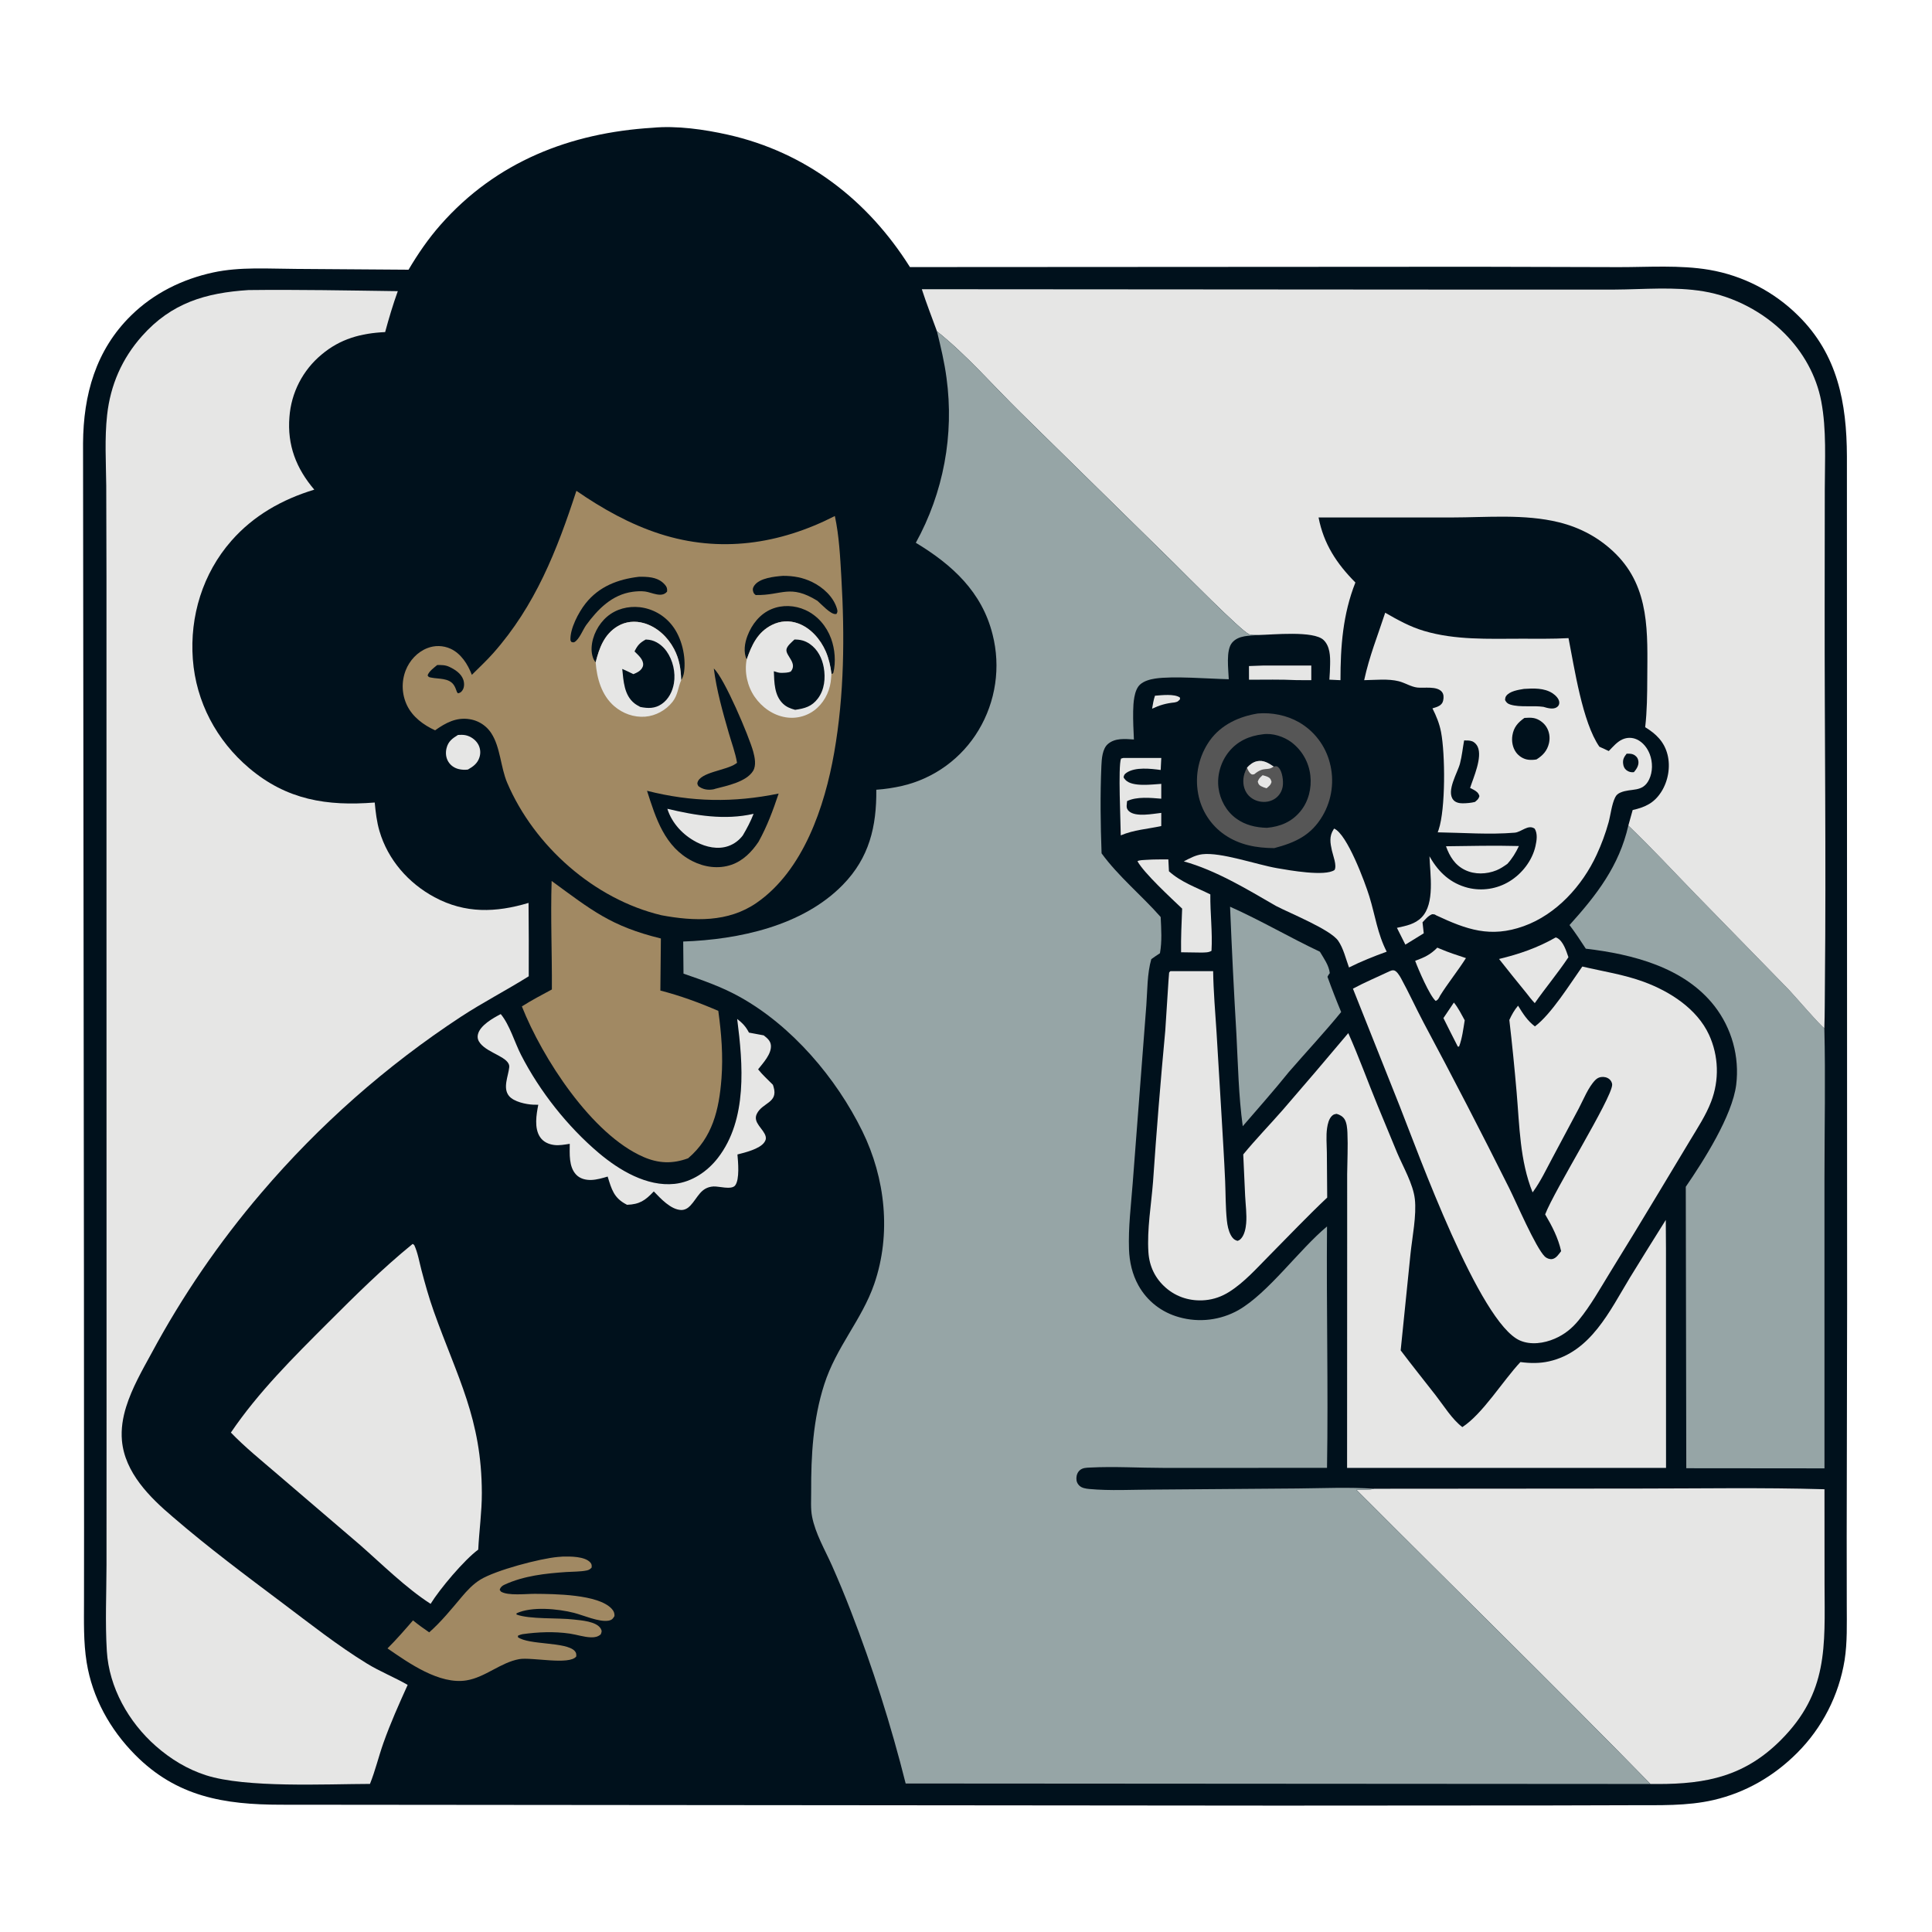 <?xml version="1.0" encoding="utf-8" ?>
<svg xmlns="http://www.w3.org/2000/svg" xmlns:xlink="http://www.w3.org/1999/xlink" width="1024" height="1024">
	<path fill="#00111C" d="M345.873 67.717C358.644 66.498 373.352 68.598 385.8 71.397C427.212 80.711 459.919 106.018 482.289 141.558L782.478 141.387L858.061 141.584C873.872 141.601 890.325 140.372 905.962 143.013Q907.619 143.297 909.265 143.644Q910.91 143.991 912.541 144.401Q914.172 144.81 915.785 145.282Q917.399 145.754 918.994 146.287Q920.589 146.82 922.162 147.414Q923.735 148.008 925.284 148.661Q926.834 149.315 928.357 150.027Q929.88 150.74 931.375 151.51Q932.87 152.28 934.334 153.106Q935.798 153.933 937.23 154.815Q938.661 155.697 940.058 156.633Q941.455 157.569 942.815 158.558Q944.175 159.547 945.496 160.587Q946.817 161.627 948.098 162.717Q949.378 163.807 950.616 164.945Q951.854 166.083 953.047 167.268C973.981 187.862 978.791 213.518 978.899 241.791L979.015 691.29L978.785 814.105L978.825 851.107C978.827 860.634 979.162 870.487 977.676 879.92Q977.394 881.653 977.045 883.374Q976.696 885.094 976.28 886.8Q975.864 888.506 975.382 890.194Q974.9 891.883 974.352 893.551Q973.805 895.219 973.192 896.865Q972.58 898.51 971.904 900.131Q971.228 901.751 970.49 903.344Q969.751 904.937 968.951 906.5Q968.151 908.062 967.29 909.593Q966.43 911.123 965.51 912.619Q964.59 914.115 963.613 915.573Q962.636 917.032 961.603 918.452Q960.57 919.871 959.482 921.249Q958.394 922.628 957.253 923.962Q956.112 925.297 954.92 926.586Q953.728 927.875 952.487 929.117C940.187 941.422 925.24 950.103 908.232 954.041C894.154 957.3 879.362 956.741 864.999 956.806L822.937 956.921L678.25 957.011L148.875 956.537C118.861 956.514 93.656 952.352 71.629 930.101C58.325 916.662 48.949 899.84 45.925 881.07C44.194 870.319 44.517 859.44 44.521 848.592L44.554 809.763L44.486 677.991L44.014 234.952C44.187 209.263 50.735 185.557 69.549 167.143C81.558 155.389 96.643 147.953 113.018 144.407C127.261 141.323 142.463 142.48 156.957 142.527L216.537 142.951C221.567 134.472 226.971 126.561 233.505 119.147C262.985 85.695 302.204 70.406 345.873 67.717Z"/>
	<path fill="#E6E6E5" d="M612.16 368.744C615.713 368.471 622.379 367.644 625.358 369.683L625.455 370.592C624.262 371.886 624.191 371.963 622.475 372.318C618.106 372.743 614.604 373.753 610.639 375.618C611.032 373.279 611.397 370.999 612.16 368.744Z"/>
	<path fill="#E6E6E5" d="M770.587 531.37C772.901 534.157 774.562 537.604 776.329 540.76C775.581 545.32 774.987 550.368 773.344 554.685L772.681 554.734C770.078 549.726 767.587 544.651 765.043 539.611L770.587 531.37Z"/>
	<path fill="#E6E6E5" d="M669.593 352.746L695.01 352.747L695.014 360.516L687.159 360.477C678.796 360.067 670.369 360.261 661.995 360.268L661.981 353.024L669.593 352.746Z"/>
	<path fill="#E6E6E5" d="M242.754 389.531C244.105 389.463 245.448 389.402 246.783 389.684C249.358 390.228 251.896 391.957 253.271 394.209Q253.512 394.603 253.709 395.021Q253.907 395.438 254.059 395.874Q254.211 396.31 254.315 396.76Q254.42 397.21 254.477 397.668Q254.533 398.126 254.541 398.588Q254.548 399.05 254.507 399.51Q254.465 399.97 254.375 400.422Q254.285 400.875 254.147 401.316C253.148 404.575 250.853 406.272 248.011 407.877C246.398 408.101 244.836 408.012 243.242 407.655C240.948 407.139 238.919 405.785 237.666 403.787C236.291 401.593 236.06 398.943 236.697 396.466C237.611 392.907 239.761 391.374 242.754 389.531Z"/>
	<path fill="#E6E6E5" d="M761.812 502.271L763.293 502.893C767.763 504.821 772.366 506.282 776.985 507.809C772.69 514.591 767.588 520.855 763.301 527.681C762.67 528.897 762.262 529.99 760.938 530.509C757.753 527.785 751.679 513.657 750.064 509.249C754.936 507.463 758.092 506.043 761.812 502.271Z"/>
	<path fill="#E6E6E5" d="M766.4 448.537C779.271 448.356 792.18 448.085 805.049 448.414C803.402 451.944 801.547 454.974 798.935 457.868C797.07 459.181 795.236 460.446 793.105 461.303C787.876 463.406 781.693 463.61 776.548 461.139C771.154 458.547 768.359 453.945 766.4 448.537Z"/>
	<path fill="#E6E6E5" d="M595.324 401.744L615.5 401.748L615.19 408.11C609.932 407.394 601.723 406.427 597.097 409.562C596.018 410.294 595.733 410.774 595.514 412.024C595.923 412.657 595.99 412.817 596.556 413.411C600.19 417.23 610.681 415.746 615.498 415.465L615.489 423.328C610.004 422.879 602.459 422.1 597.371 424.602C597.354 424.786 597.34 424.971 597.32 425.154C597.252 425.812 597.162 426.465 597.142 427.127C597.106 428.299 597.515 429.194 598.397 429.977C602.026 433.2 611.102 431.314 615.501 430.849L615.489 437.819C608.064 439.453 601.14 439.767 594.025 442.765C593.986 435.707 592.562 406.376 594.155 402.076L595.324 401.744Z"/>
	<path fill="#E6E6E5" d="M824.543 496.87C824.852 496.957 825.073 497.009 825.384 497.179C828.602 498.945 830.172 504.056 831.299 507.352C825.708 515.741 819.228 523.448 813.458 531.693C811.812 529.967 810.386 528.102 808.929 526.219Q801.643 517.318 794.525 508.281C805.308 505.668 814.881 502.379 824.543 496.87Z"/>
	<path fill="#E6E6E5" d="M607.67 455.729C611.512 455.459 615.394 455.525 619.246 455.495L619.567 461.796C625.938 467.548 633.928 470.301 641.501 474.042C641.397 483.973 642.701 494.058 642.121 503.943C640.591 504.928 638.676 504.803 636.908 504.884L626 504.727C625.871 497.013 626.26 489.296 626.562 481.589C620.656 475.954 606.407 462.853 602.884 456.479C603.69 455.798 606.513 455.837 607.67 455.729Z"/>
	<path fill="#E6E6E5" d="M707.12 439.165C713.996 442.065 723.455 467.591 725.781 475.127C728.893 485.21 730.062 494.833 734.98 504.415C728.31 506.803 721.326 509.61 714.993 512.778C713.318 508.206 712.048 502.622 709.259 498.616C705.095 492.636 683.901 484.143 676.275 480.158C661.1 471.393 644.39 461.225 627.436 456.553C630.511 454.93 633.691 453.204 637.192 452.772C647.056 451.556 666.054 458.273 676.84 460.142C683.496 461.295 702.289 464.66 707.329 461.116C708.686 458.801 706.517 453.41 705.952 450.862C705.048 446.786 704.423 443.253 706.84 439.577C706.932 439.439 707.027 439.303 707.12 439.165Z"/>
	<path fill="#E6E6E5" d="M265.405 537.484C270.176 543.224 272.748 552.472 276.204 559.198C286.117 578.498 300.853 597.155 317.423 611.145C328.177 620.225 342.866 629.04 357.542 627.482C366.74 626.505 374.976 620.891 380.535 613.68C396.263 593.278 393.801 564.023 390.72 540.056C393.515 542.244 395.332 544.109 396.959 547.302L404.788 548.764C406.558 550.176 408.369 551.585 408.59 554.024C409.005 558.614 404.445 563.424 401.814 566.774C404.118 569.676 407.049 572.303 409.652 574.954Q409.84 575.514 410.011 576.08C412.568 584.638 404.073 584.296 401.122 590.373C398.844 595.063 404.848 598.329 405.831 602.373C406.127 603.594 405.786 604.477 405.092 605.474C402.65 608.983 394.862 610.886 390.862 611.89C391.199 615.684 392.112 625.196 389.631 628.324C387.667 630.8 381.011 628.671 378.131 628.851C371.375 629.274 369.884 634.775 365.897 639.009C364.615 640.371 362.931 641.386 361.006 641.321C355.505 641.135 350.094 635.18 346.526 631.475C341.967 636.293 339.01 638.32 332.366 638.567L331.92 638.339C325.328 634.908 324.148 630.298 322.071 623.603C319.34 624.421 316.222 625.319 313.365 625.402C310.44 625.487 307.434 624.77 305.367 622.577C301.405 618.377 301.961 611.565 301.979 606.248C299.283 606.651 296.412 607.225 293.689 606.865C290.724 606.473 287.973 605.233 286.261 602.695C283.068 597.962 284.265 590.828 285.301 585.544Q283.943 585.555 282.587 585.501C278.803 585.336 272.373 583.977 269.825 580.923C266.304 576.703 269.434 570.368 269.902 565.671C270.434 560.339 258.784 558.402 254.516 552.962C253.405 551.545 252.911 550.145 253.3 548.33C254.334 543.503 261.396 539.569 265.405 537.484Z"/>
	<path fill="#A18963" d="M295.737 825.212Q296.958 825.064 298.188 825.028C302.273 824.92 309.945 824.879 312.865 828.123C313.652 828.997 313.707 829.802 313.558 830.889C312.796 831.688 312.121 832.142 311.018 832.371C307.639 833.073 303.618 832.971 300.148 833.205C289.084 833.95 277.656 835.189 267.425 839.902C266.084 840.519 265.308 841.213 264.831 842.595L265.472 843.547C269.147 845.929 279.025 844.724 283.516 844.763C293.759 844.854 317.124 844.938 324.22 852.694C325.298 853.872 325.772 854.925 325.689 856.553C324.795 858.031 324.253 858.698 322.419 858.995C317.423 859.804 309.033 856.061 304.18 854.83C295.837 852.714 281.83 851.306 273.777 855.087L273.746 855.725C280.77 858.349 295.739 857.395 304.01 858.37C308.035 858.845 316.197 859.32 318.457 863.285C319.167 864.53 318.858 865.062 318.397 866.262C316.792 867.58 315.294 867.862 313.251 867.814C309.536 867.728 305.698 866.385 302.004 865.846C293.783 864.646 285.093 864.988 276.884 866.155C276.035 866.318 275.337 866.589 274.545 866.932L274.502 867.731C280.277 871.965 300.047 870.105 304.597 875.039C305.503 876.021 305.458 876.707 305.441 877.926C301.929 882.745 281.698 878.186 275.151 879.382C265.277 881.185 257.269 888.985 247.281 890.633C232.897 893.006 216.566 881.398 205.384 873.683C210.14 868.96 214.522 863.901 218.908 858.838C221.685 861.11 224.526 863.172 227.498 865.179C233.944 859.451 239.136 853.032 244.669 846.455C247.563 843.014 250.745 839.597 254.609 837.229C262.77 832.228 286.234 826.03 295.737 825.212Z"/>
	<path fill="#96A5A6" d="M651.96 480.579C668.064 487.748 683.594 496.889 699.569 504.438C701.66 507.964 704.343 511.614 704.816 515.773C704.278 516.45 703.976 516.916 703.594 517.715Q706.99 527.144 710.847 536.394C701.997 547.233 692.284 557.614 683.1 568.207C675.252 577.99 666.854 587.402 658.68 596.917C656.477 580.688 656.176 564.417 655.324 548.088Q653.335 514.349 651.96 480.579Z"/>
	<path fill="#565656" d="M666.708 378.157C674.132 377.535 681.992 379.098 688.472 382.795Q689.221 383.226 689.948 383.694Q690.675 384.162 691.378 384.666Q692.081 385.169 692.758 385.707Q693.435 386.245 694.084 386.815Q694.734 387.386 695.354 387.988Q695.975 388.591 696.564 389.223Q697.154 389.855 697.711 390.516Q698.269 391.176 698.793 391.864Q699.317 392.552 699.807 393.265Q700.296 393.977 700.749 394.714Q701.203 395.45 701.619 396.207Q702.035 396.965 702.413 397.743Q702.791 398.52 703.13 399.316Q703.469 400.111 703.769 400.922Q704.068 401.733 704.326 402.558Q704.585 403.383 704.802 404.22Q705.037 405.098 705.229 405.987Q705.42 406.875 705.567 407.772Q705.715 408.669 705.818 409.572Q705.921 410.475 705.98 411.382Q706.038 412.29 706.052 413.198Q706.066 414.107 706.035 415.016Q706.004 415.924 705.928 416.83Q705.853 417.736 705.732 418.637Q705.612 419.538 705.448 420.432Q705.283 421.326 705.075 422.211Q704.867 423.096 704.616 423.969Q704.364 424.842 704.07 425.703Q703.776 426.563 703.439 427.407Q703.103 428.252 702.726 429.079Q702.348 429.906 701.931 430.713Q701.513 431.52 701.056 432.306C694.993 442.699 686.605 446.571 675.376 449.52C665.94 449.46 657.152 447.904 649.208 442.533Q648.515 442.059 647.847 441.552Q647.179 441.045 646.537 440.505Q645.895 439.965 645.28 439.394Q644.666 438.823 644.08 438.222Q643.495 437.621 642.94 436.992Q642.385 436.362 641.862 435.706Q641.339 435.05 640.849 434.369Q640.36 433.688 639.904 432.983Q639.449 432.278 639.029 431.552Q638.61 430.825 638.227 430.079Q637.843 429.333 637.498 428.568Q637.152 427.804 636.845 427.023Q636.538 426.242 636.27 425.447Q636.002 424.652 635.774 423.845Q635.546 423.037 635.358 422.22Q635.17 421.402 635.023 420.576Q634.855 419.667 634.733 418.751Q634.611 417.836 634.535 416.915Q634.459 415.994 634.429 415.07Q634.399 414.147 634.415 413.223Q634.431 412.299 634.493 411.377Q634.556 410.455 634.664 409.537Q634.772 408.62 634.926 407.709Q635.08 406.798 635.28 405.895Q635.479 404.993 635.724 404.102Q635.968 403.211 636.256 402.333Q636.545 401.455 636.877 400.593Q637.209 399.731 637.583 398.886Q637.958 398.041 638.375 397.216Q638.791 396.392 639.248 395.589Q639.705 394.786 640.202 394.007Q640.699 393.227 641.234 392.474C647.242 384.096 656.738 379.748 666.708 378.157Z"/>
	<path fill="#00111C" d="M669.344 389.184C674.475 388.429 680.454 390.384 684.55 393.449Q685.067 393.843 685.564 394.262Q686.061 394.681 686.536 395.125Q687.01 395.569 687.462 396.037Q687.914 396.504 688.342 396.994Q688.769 397.484 689.171 397.995Q689.573 398.505 689.949 399.036Q690.325 399.566 690.673 400.115Q691.022 400.664 691.342 401.23Q691.662 401.795 691.953 402.377Q692.244 402.958 692.506 403.553Q692.767 404.148 692.998 404.756Q693.229 405.364 693.429 405.983Q693.628 406.601 693.797 407.229Q693.965 407.857 694.101 408.493Q694.237 409.128 694.341 409.77Q694.445 410.412 694.516 411.058C695.282 417.744 693.542 424.825 689.213 430.054C684.574 435.66 678.499 438.144 671.429 438.766C665.558 438.594 659.924 437.303 655.115 433.76C649.948 429.954 646.667 423.952 645.832 417.623C644.946 410.897 647.057 403.741 651.311 398.475C655.919 392.772 662.208 389.999 669.344 389.184Z"/>
	<path fill="#565656" d="M660.946 406.871C662.342 405.314 664.122 403.923 666.209 403.47C669.638 402.725 672.33 404.433 675.047 406.259C676.27 406.098 676.779 405.889 677.736 406.884C679.695 408.923 680.296 413.97 679.888 416.681C679.493 419.306 678.152 421.6 675.984 423.152C673.556 424.891 670.505 425.375 667.604 424.798C664.7 424.22 662.112 422.556 660.562 420.009C658.773 417.069 658.591 413.323 659.562 410.081C659.906 408.934 660.385 407.924 660.946 406.871Z"/>
	<path fill="#E6E6E5" d="M669.214 410.874C670.176 411.158 671.256 411.416 672.152 411.866C673.358 412.471 673.609 413.184 673.938 414.404C673.546 416.059 672.528 416.754 671.299 417.807C670.345 417.552 669.263 417.17 668.398 416.697C667.231 416.06 666.981 415.516 666.636 414.288C667.211 412.549 667.897 412.108 669.214 410.874Z"/>
	<path fill="#E6E6E5" d="M660.946 406.871C662.342 405.314 664.122 403.923 666.209 403.47C669.638 402.725 672.33 404.433 675.047 406.259C671.713 408.912 670.104 405.925 664.768 410.374C664.055 410.465 663.731 410.683 663.097 410.23C662.024 409.463 661.421 408.072 660.946 406.871Z"/>
	<path fill="#A18963" d="M292.379 466.933C313.636 482.45 323.758 490.936 350.28 497.415L350.007 525.023C360.395 527.661 370.877 531.523 380.713 535.779C382.362 547.689 383.314 559.632 382.397 571.653C381.135 588.181 377.659 602.869 364.721 613.91C356.503 616.94 349.093 616.694 341.093 613.228C313.573 601.308 287.403 560.687 276.605 533.418C281.718 530.17 287.17 527.302 292.506 524.437C292.619 505.287 291.768 486.072 292.379 466.933Z"/>
	<path fill="#E6E6E5" d="M734.18 324.762C740.945 328.634 747.257 332.166 754.786 334.404C771.325 339.32 788.879 338.552 805.94 338.53C814.395 338.519 822.905 338.692 831.346 338.218C834.465 353.977 838.694 382.782 847.693 395.76L852.679 398.069C854.817 395.884 857.124 393.12 859.953 391.878C862.418 390.796 865.083 390.793 867.538 391.907C870.794 393.384 873.143 396.451 874.401 399.727C876.012 403.923 876.038 409.063 874.059 413.159C870.636 420.243 864.551 417.589 858.86 420.073C857.545 420.646 856.745 421.296 856.093 422.585C854.252 426.225 853.665 431.89 852.578 435.903Q850.119 444.726 846.258 453.032C838.687 469.459 824.896 484.696 807.582 490.89C789.904 497.214 777.367 492.698 761.212 485.147C760.253 484.489 760.126 484.614 759.018 484.561C756.895 485.454 755.517 487.208 753.963 488.849L754.616 494.674C751.343 496.629 748.15 498.72 744.873 500.674L740.402 491.772C745.226 490.706 749.932 489.888 753.535 486.174C760.64 478.851 757.954 463.307 757.656 453.837L758.055 454.529C762.667 462.487 768.913 468.213 777.999 470.549Q778.694 470.721 779.397 470.858Q780.1 470.996 780.809 471.098Q781.517 471.201 782.23 471.268Q782.943 471.335 783.659 471.367Q784.374 471.399 785.09 471.396Q785.806 471.392 786.521 471.353Q787.236 471.314 787.949 471.24Q788.661 471.166 789.369 471.057Q790.077 470.947 790.778 470.803Q791.479 470.659 792.173 470.48Q792.866 470.301 793.55 470.088Q794.234 469.876 794.906 469.629Q795.579 469.383 796.238 469.104Q796.897 468.824 797.542 468.513Q798.187 468.201 798.816 467.858Q799.444 467.515 800.055 467.141C806.71 463.093 812.145 456.077 813.841 448.425C814.494 445.477 815.053 441.892 813.424 439.219C809.903 436.743 806.423 441.036 802.799 441.34C789.489 442.457 775.419 441.362 762.024 441.154Q762.281 440.438 762.525 439.717C766.214 428.72 766.016 399.631 763.784 388.002C762.911 383.456 761.3 379.571 759.232 375.449C760.46 375.06 761.965 374.69 763.034 373.956C764.122 373.21 764.655 372.489 764.928 371.189C765.244 369.68 765.263 367.942 764.216 366.687C761.551 363.492 754.89 364.827 751.224 364.416C747.922 364.047 744.671 361.916 741.417 361.083C735.77 359.637 728.842 360.429 723.036 360.511C725.85 347.573 730.148 337.129 734.18 324.762Z"/>
	<path fill="#00111C" d="M862.162 399.46C863.79 399.429 865.241 399.425 866.62 400.437C867.766 401.279 868.275 402.267 868.408 403.688C868.606 405.803 867.296 407.762 865.994 409.272C864.576 409.464 863.149 409.099 862.021 408.198C860.899 407.301 860.452 406.133 860.29 404.751C860.019 402.431 860.808 401.215 862.162 399.46Z"/>
	<path fill="#00111C" d="M807.752 365.13C812.739 364.797 818.469 364.58 822.821 367.414C824.374 368.426 826.359 370.289 826.453 372.281C826.506 373.409 826.044 374.245 825.113 374.862C823.139 376.169 820.104 375.259 818.068 374.651C812.521 373.82 805.759 375.04 800.571 373.456C799.066 372.997 798.453 372.4 797.71 371.049C797.774 370.275 797.811 369.598 798.271 368.933C800.087 366.311 804.802 365.617 807.752 365.13Z"/>
	<path fill="#00111C" d="M776.012 392.454C777.425 392.442 778.82 392.392 780.176 392.865C781.475 393.319 782.626 394.542 783.192 395.767C785.813 401.443 780.953 412.08 779.182 417.625Q780.14 418.084 781.073 418.592C782.602 419.442 783.626 420.214 784.121 421.952C783.631 423.626 783.056 423.906 781.772 425.036C779.721 425.564 777.286 425.769 775.165 425.772C773.414 425.775 771.421 425.352 770.257 423.919C766.456 419.241 772.553 409.583 773.82 404.697C774.846 400.745 775.282 396.482 776.012 392.454Z"/>
	<path fill="#00111C" d="M807.98 380.517C809.624 380.406 811.371 380.285 812.998 380.61C815.59 381.128 818.142 382.996 819.566 385.2C821.221 387.762 821.678 390.968 820.988 393.921C820.058 397.906 817.747 400.421 814.364 402.517C812.961 402.776 811.408 402.833 809.988 402.662C807.451 402.357 804.998 400.786 803.517 398.731C801.683 396.186 801.099 392.803 801.609 389.741C802.329 385.412 804.506 382.985 807.98 380.517Z"/>
	<path fill="#E6E6E5" d="M218.658 659.346C219.177 659.451 218.814 659.343 219.597 659.989C221.458 664.065 222.23 668.795 223.365 673.123C225.317 680.563 227.352 687.852 229.935 695.1C242.463 730.252 255.307 752.035 255.384 791.307C255.404 801.41 253.973 811.283 253.472 821.331C246.063 826.762 233.087 842.157 228.232 850.075C215.072 841.595 202.566 829.148 190.75 818.788L146.822 781.182C138.616 774.121 129.885 767.081 122.374 759.293C136.865 737.912 155.496 719.429 173.693 701.235C188.218 686.713 202.716 672.33 218.658 659.346Z"/>
	<path fill="#E6E6E5" d="M838.667 512.281C849.632 514.881 860.501 516.455 871.172 520.365C885.008 525.435 899.464 534.657 905.825 548.47Q906.299 549.506 906.721 550.564Q907.143 551.622 907.512 552.7Q907.881 553.778 908.195 554.872Q908.51 555.967 908.77 557.076Q909.03 558.185 909.234 559.306Q909.438 560.427 909.586 561.556Q909.734 562.686 909.826 563.821Q909.918 564.957 909.953 566.095Q909.988 567.234 909.966 568.373Q909.945 569.512 909.866 570.648Q909.788 571.784 909.653 572.916Q909.518 574.047 909.327 575.17Q909.136 576.293 908.89 577.405Q908.643 578.517 908.341 579.615Q908.04 580.714 907.684 581.796Q907.328 582.878 906.918 583.941C904.151 591.165 899.798 597.731 895.835 604.338L879.589 631.352Q866.671 652.879 853.468 674.232C848.166 682.841 843.105 692.001 836.676 699.824C833.139 704.128 829.148 707.332 824.015 709.546C818.378 711.977 811.362 713.016 805.579 710.487C784.109 701.096 751.636 610.99 741.818 586.138L717.082 524.017C723.326 520.642 729.909 517.918 736.313 514.861C737.118 514.528 737.704 514.231 738.599 514.283C740.185 514.377 741.842 517.182 742.518 518.415C746.741 526.113 750.439 534.259 754.561 542.048Q777.843 585.585 799.908 629.751C803.763 637.479 813.875 661.141 818.781 666C819.708 666.917 821.37 667.557 822.667 667.337C824.814 666.972 826.207 664.722 827.43 663.136C825.862 656.099 822.617 649.818 818.966 643.655C823.866 630.794 854.181 582.346 854.475 575.028C854.521 573.89 853.841 572.669 852.98 571.967C851.769 570.979 850.116 570.629 848.592 570.856C847.364 571.038 846.406 571.586 845.538 572.458C841.871 576.145 839.175 582.979 836.74 587.584L822.524 614.248C819.453 619.991 816.532 626.159 812.709 631.438L812.306 631.987C805.543 615.218 805.383 596.768 803.849 579.001C802.746 566.222 801.472 553.351 799.979 540.61C801.276 537.782 802.596 535.421 804.598 533.027C807.239 537.307 809.491 540.937 813.54 544.022C822.252 537.465 832.08 521.589 838.667 512.281Z"/>
	<path fill="#96A5A6" d="M831.874 490.297C846.256 474.367 858.197 458.95 863.06 437.543C875.312 449.257 886.921 461.848 898.752 473.993L948.108 524.56C950.777 527.342 965.573 544.505 966.943 544.918C967.595 571.292 967.005 597.823 967.007 624.212L967.01 778.263L893.767 778.195L893.497 629.018C902.963 615.214 918.14 591.44 920.229 574.909Q920.396 573.532 920.496 572.148Q920.596 570.764 920.628 569.377Q920.66 567.99 920.624 566.603Q920.589 565.216 920.485 563.833Q920.382 562.449 920.211 561.072Q920.041 559.695 919.803 558.328Q919.565 556.961 919.261 555.608Q918.957 554.254 918.588 552.917Q918.218 551.579 917.783 550.262Q917.349 548.944 916.85 547.65Q916.352 546.355 915.791 545.086Q915.23 543.817 914.608 542.577Q913.986 541.337 913.304 540.128Q912.622 538.92 911.882 537.746Q911.142 536.573 910.345 535.437Q909.549 534.301 908.698 533.205C892.658 512.645 865.141 505.724 840.506 502.824C837.73 498.562 834.96 494.346 831.874 490.297Z"/>
	<path fill="#E6E6E5" d="M620.327 514.733L642.989 514.743C643.164 525.592 644.093 536.431 644.798 547.255L647.417 590.911C648.089 602.571 648.845 614.24 649.348 625.908C649.648 632.874 649.538 639.949 650.271 646.884C650.55 649.532 651.101 652.305 652.374 654.668C653.217 656.234 654.18 657.208 655.9 657.679C656.805 657.377 657.19 657.132 657.844 656.398C659.617 654.407 660.284 650.967 660.496 648.403C660.892 643.625 660.183 638.536 659.945 633.747L658.947 611.876C665.583 603.794 672.967 596.199 679.862 588.32Q697.394 568.08 714.613 547.573C720.251 560.199 724.976 573.349 730.239 586.152L740.521 611.009C743.644 618.394 748.975 627.517 749.89 635.474C750.884 644.111 748.516 655.714 747.602 664.488L742.384 715.727C748.464 723.78 754.764 731.634 760.966 739.588C765.234 745.062 769.544 752.177 775.072 756.396C785.905 749.339 796.505 731.891 805.851 721.921C810.972 722.593 816.033 722.684 821.093 721.533C843.194 716.505 853.173 694.839 863.874 677.208Q873.302 661.85 882.898 646.598L883.002 661.708L883.034 778.012L713.981 778.026L714.029 655.506L714.025 622.382C714.092 615.078 714.495 607.624 714.161 600.333C714.06 598.115 713.836 595.014 712.572 593.1C711.632 591.676 710.041 590.798 708.438 590.368C707.28 590.581 706.823 590.61 705.941 591.458C704.321 593.017 703.707 595.737 703.391 597.874C702.77 602.072 703.221 606.623 703.262 610.867L703.443 634.734C692.904 644.677 682.896 655.237 672.696 665.527C666.087 672.195 659.489 679.689 651.496 684.723C647.591 687.183 643.356 688.704 638.745 689.116C631.101 689.797 623.711 687.613 617.875 682.513C612.239 677.587 609.165 671.139 608.685 663.727C607.891 651.442 610.181 638.632 611.135 626.367Q613.867 586.267 617.619 546.249C617.845 543.596 619.516 515.772 619.659 515.494C619.813 515.193 620.104 514.986 620.327 514.733Z"/>
	<path fill="#E6E6E5" d="M728.343 789.074L867.552 788.968C900.668 788.968 933.913 788.359 967.013 789.333L967.046 839.999C967.161 872.75 969.031 897.016 943.936 922.213C924.854 941.371 904.617 945.605 878.492 945.562L874.777 945.548C823.419 893.023 770.805 841.645 718.926 789.626C721.981 789.456 725.384 789.835 728.343 789.074Z"/>
	<path fill="#A18963" d="M305.503 260.143C319.234 269.615 333.906 277.866 349.848 282.989C381.625 293.2 413.206 288.473 442.494 273.498C444.774 284.137 445.301 295.096 445.93 305.927C447.733 336.965 447.52 368.246 442.13 398.951C437.12 427.488 425.789 461.399 400.981 478.547C385.929 488.951 367.781 488.321 350.563 485.094C314.978 476.616 283.194 448.464 268.844 414.935C265.331 406.728 265.226 395.972 260.385 388.613Q260.145 388.244 259.887 387.888Q259.628 387.532 259.351 387.19Q259.074 386.848 258.779 386.521Q258.485 386.194 258.173 385.883Q257.862 385.572 257.534 385.278Q257.207 384.983 256.864 384.707Q256.522 384.43 256.165 384.172Q255.809 383.914 255.439 383.675Q255.07 383.436 254.688 383.217Q254.306 382.998 253.914 382.799Q253.521 382.6 253.118 382.422Q252.716 382.244 252.304 382.088Q251.893 381.932 251.474 381.797Q251.055 381.662 250.629 381.55Q250.204 381.438 249.773 381.348Q249.342 381.258 248.907 381.191C241.82 380.057 236.15 383.151 230.607 387.087C224.502 384.284 218.693 380.025 215.722 373.844Q215.465 373.307 215.236 372.758Q215.007 372.21 214.807 371.65Q214.606 371.09 214.434 370.52Q214.262 369.951 214.119 369.374Q213.977 368.796 213.863 368.212Q213.75 367.628 213.667 367.039Q213.584 366.451 213.53 365.858Q213.477 365.266 213.454 364.671Q213.431 364.077 213.439 363.482Q213.446 362.888 213.483 362.294Q213.521 361.7 213.589 361.109Q213.656 360.519 213.754 359.932Q213.852 359.345 213.979 358.764Q214.107 358.183 214.264 357.609Q214.421 357.036 214.607 356.471Q214.793 355.906 215.007 355.351C217.068 350.092 221.166 345.606 226.473 343.526Q227.205 343.236 227.963 343.02Q228.721 342.805 229.496 342.666Q230.272 342.527 231.057 342.467Q231.842 342.406 232.63 342.425Q233.417 342.443 234.199 342.54Q234.981 342.637 235.749 342.811Q236.517 342.986 237.264 343.237Q238.011 343.487 238.729 343.811C244.354 346.345 247.964 352.108 250.09 357.68C253.879 353.878 257.848 350.227 261.408 346.206C283.736 320.995 295.223 291.686 305.503 260.143Z"/>
	<path fill="#00111C" d="M231.726 352.482C233.998 352.464 235.984 352.433 238.089 353.414C241.131 354.831 244.468 356.971 245.58 360.33C246.151 362.058 246.178 364.311 245.115 365.863C244.375 366.943 243.923 367.171 242.747 367.484L242.216 366.84C241.726 365.531 241.263 364.096 240.448 362.949C237.826 359.261 232.483 359.957 228.578 359.142C227.426 358.902 227.28 359.035 226.634 357.99C227.29 355.847 230.064 353.868 231.726 352.482Z"/>
	<path fill="#00111C" d="M415.004 305.21C420.491 305.194 425.554 306.079 430.505 308.507C436.262 311.329 441.786 316.346 443.618 322.655C443.949 323.795 443.994 324.356 443.356 325.384C443.171 325.411 442.987 325.458 442.8 325.466C440.161 325.584 435.332 320.235 433.251 318.437C418.596 309.412 414.568 315.642 400.552 315.386C399.663 314.719 399.462 314.492 399.138 313.363C398.807 312.207 399.13 311.328 399.794 310.366C402.58 306.331 410.511 305.563 415.004 305.21Z"/>
	<path fill="#00111C" d="M338.563 305.714Q339.461 305.675 340.36 305.688C344.909 305.774 349.211 306.267 352.386 309.871C353.458 311.087 353.711 311.95 353.572 313.538C350.769 317.089 345.45 313.954 341.906 313.506C339.779 313.238 337.366 313.376 335.24 313.673C324.374 315.186 316.829 322.891 310.653 331.35C308.918 333.804 307.112 338.709 304.559 340.266C303.956 340.634 303.544 340.401 302.896 340.294L302.365 339.454C301.949 333.402 306.683 324.472 310.371 319.832C317.532 310.823 327.435 307.045 338.563 305.714Z"/>
	<path fill="#00111C" d="M395.751 349.553C393.968 345.648 394.673 340.943 396.16 337.024C398.484 330.898 402.795 325.374 408.973 322.821C414.701 320.455 421.281 320.778 426.886 323.33C433.336 326.268 438.089 331.895 440.505 338.488C442.525 344 443.086 350.874 441.69 356.582L441.101 357.215L440.683 356.995C440.171 352.985 439.282 348.984 437.665 345.266C434.878 338.854 429.664 332.807 422.971 330.401C418.349 328.74 413.577 329.032 409.181 331.22C401.496 335.045 398.427 341.914 395.751 349.553Z"/>
	<path fill="#00111C" d="M315.711 351.05C313.966 349.123 313.431 345.773 313.56 343.237C313.876 337.065 317.106 330.804 321.784 326.827C326.572 322.755 332.883 321.149 339.075 321.827Q339.708 321.899 340.337 322.003Q340.965 322.108 341.588 322.243Q342.21 322.378 342.825 322.545Q343.44 322.711 344.046 322.909Q344.652 323.106 345.247 323.333Q345.842 323.56 346.425 323.817Q347.008 324.074 347.578 324.36Q348.147 324.646 348.701 324.96Q349.256 325.273 349.794 325.615Q350.332 325.956 350.852 326.324Q351.372 326.692 351.873 327.086Q352.374 327.479 352.855 327.897Q353.335 328.315 353.794 328.757Q354.254 329.199 354.69 329.663Q355.126 330.127 355.539 330.613Q355.951 331.098 356.339 331.604C361.362 338.024 363.669 348.069 362.58 356.111C362.362 357.723 361.899 359.135 361.039 360.52C360.895 354.61 360.05 349.244 357.26 343.955C353.934 337.651 348.29 332.308 341.352 330.298C336.607 328.923 331.647 329.36 327.374 331.91C320.239 336.167 317.611 343.46 315.711 351.05Z"/>
	<path fill="#00111C" d="M378.335 354.315C383.883 359.314 397.015 390.279 399.239 398.418C400.07 401.46 400.913 405.738 399.149 408.601C395.569 414.412 385.288 416.469 379.1 418.069C378.504 418.276 378.463 418.314 377.735 418.425C374.975 418.846 372.335 418.364 370.137 416.641C369.866 416.031 369.496 415.587 369.65 414.899C370.918 409.194 385.058 408.396 390.108 404.706C390.289 404.574 390.466 404.438 390.645 404.304C389.769 399.003 387.79 393.8 386.305 388.64C383.079 377.433 379.796 365.912 378.335 354.315Z"/>
	<path fill="#E6E6E5" d="M315.711 351.05C317.611 343.46 320.239 336.167 327.374 331.91C331.647 329.36 336.607 328.923 341.352 330.298C348.29 332.308 353.934 337.651 357.26 343.955C360.05 349.244 360.895 354.61 361.039 360.52C359.29 364.499 359.32 368.365 356.423 372.027C352.947 376.419 347.538 379.425 341.942 379.852C335.955 380.308 330.099 378.192 325.57 374.298C318.868 368.536 316.336 359.569 315.711 351.05Z"/>
	<path fill="#00111C" d="M342.269 338.955C342.845 338.986 343.42 339.022 343.993 339.099C347.78 339.611 351.138 342.155 353.306 345.206C356.663 349.929 358.151 356.453 357.186 362.163C356.469 366.409 354.365 370.634 350.746 373.122C347.122 375.614 343.511 375.526 339.369 374.702C338.292 374.119 337.189 373.529 336.229 372.763C330.765 368.397 330.463 360.922 329.801 354.541C331.799 355.372 333.75 356.383 335.707 357.309C336.762 356.888 337.839 356.401 338.767 355.734C339.813 354.982 340.763 353.781 340.877 352.463C341.129 349.546 338.172 347.137 336.308 345.273C337.875 342.064 339.114 340.676 342.269 338.955Z"/>
	<path fill="#E6E6E5" d="M395.751 349.553C398.427 341.914 401.496 335.045 409.181 331.22C413.577 329.032 418.349 328.74 422.971 330.401C429.664 332.807 434.878 338.854 437.665 345.266C439.282 348.984 440.171 352.985 440.683 356.995C440.588 358.496 440.5 360.013 440.281 361.502C439.42 367.38 436.281 373.057 431.467 376.586Q431.066 376.879 430.651 377.152Q430.236 377.425 429.808 377.677Q429.38 377.929 428.94 378.16Q428.5 378.39 428.049 378.598Q427.599 378.807 427.138 378.992Q426.677 379.178 426.208 379.341Q425.739 379.503 425.262 379.642Q424.785 379.781 424.302 379.896Q423.819 380.012 423.331 380.103Q422.842 380.194 422.35 380.261Q421.858 380.327 421.363 380.37Q420.868 380.412 420.372 380.429Q419.876 380.447 419.379 380.44Q418.882 380.433 418.387 380.401Q417.891 380.369 417.398 380.313Q416.904 380.257 416.414 380.176C409.676 379.097 403.784 374.85 399.958 369.292C396.126 363.727 394.45 356.24 395.751 349.553Z"/>
	<path fill="#00111C" d="M421.085 338.957C424.202 338.947 426.654 339.544 429.25 341.343C433.42 344.232 435.729 348.865 436.607 353.767C437.61 359.365 437.008 365.572 433.491 370.224C430.24 374.526 426.465 375.505 421.426 376.226C419.002 375.557 416.839 374.744 414.992 372.968C410.374 368.526 410.389 361.704 410.154 355.77C411.461 356.164 412.843 356.69 414.221 356.635C415.865 356.569 417.642 356.636 419.143 355.915C422.779 351.545 416.597 347.719 416.818 344.433C416.951 342.447 419.72 340.275 421.085 338.957Z"/>
	<path fill="#00111C" d="M342.937 419.136C366.603 425.15 388.768 425.498 412.695 420.607C409.687 429.564 406.659 437.797 402.078 446.1C398.525 451.439 393.85 456.241 387.641 458.361C380.795 460.699 373.353 459.645 366.994 456.413C352.297 448.944 347.622 433.788 342.937 419.136Z"/>
	<path fill="#E6E6E5" d="M353.707 428.677C368.72 432.227 384.119 434.844 399.416 431.338C397.858 435.385 395.897 439.069 393.701 442.8C391.713 445.389 389.149 447.34 386.051 448.43C380.492 450.387 374.267 448.998 369.175 446.351C362.033 442.637 356.144 436.38 353.707 428.677Z"/>
	<path fill="#E6E6E5" d="M131.672 153.743C158 153.428 184.506 153.964 210.841 154.32C208.268 161.461 206.115 168.685 204.135 176.01C191.349 176.62 180.32 179.558 170.37 187.985Q169.454 188.747 168.577 189.554Q167.701 190.361 166.866 191.211Q166.03 192.06 165.239 192.951Q164.448 193.842 163.703 194.772Q162.957 195.701 162.259 196.667Q161.561 197.633 160.913 198.632Q160.265 199.632 159.667 200.663Q159.07 201.694 158.525 202.753Q157.98 203.813 157.49 204.899Q156.999 205.984 156.563 207.093Q156.127 208.202 155.748 209.332Q155.369 210.461 155.047 211.608Q154.724 212.756 154.46 213.917Q154.196 215.079 153.991 216.253Q153.786 217.427 153.64 218.609Q153.493 219.792 153.407 220.98C152.187 235.874 156.971 248.255 166.579 259.526C149.586 264.668 134.398 273.217 122.605 286.668C107.476 303.922 100.514 326.611 102.205 349.392C103.886 372.041 114.762 392.465 132.032 407.09C152.022 424.016 173.292 427.35 198.61 425.353C199.101 430.485 199.671 435.519 201.126 440.482C205.58 455.676 216.449 468.092 230.303 475.535C246.613 484.297 262.815 483.738 280.141 478.56Q280.336 498.004 280.243 517.448C268.392 524.882 255.958 531.272 244.216 538.956Q236.823 543.812 229.607 548.926Q222.391 554.041 215.36 559.409Q208.33 564.776 201.495 570.39Q194.66 576.004 188.028 581.857Q181.397 587.709 174.977 593.794Q168.557 599.878 162.357 606.187Q156.157 612.495 150.185 619.019Q144.213 625.544 138.476 632.276Q130.094 642.085 122.247 652.328Q114.4 662.57 107.112 673.218Q99.823 683.865 93.114 694.886Q86.405 705.907 80.294 717.271C75.306 726.38 69.966 735.703 66.861 745.656C65.065 751.412 64.098 757.427 64.625 763.46C66.111 780.484 79.381 793.673 91.725 804.109C110.428 820.242 130.156 834.953 149.894 849.777C164.461 860.718 178.935 872.18 194.474 881.714C201.354 885.935 209.033 888.978 216.072 893.026C211.492 903.169 206.904 913.384 203.192 923.883C200.672 931.009 198.908 938.513 196.09 945.511C172.601 945.565 130.392 947.747 109.146 940.913C99.219 937.719 90.402 932.319 82.588 925.448C68.177 912.774 57.794 894.428 56.622 875.091C55.703 859.932 56.42 844.628 56.45 829.446L56.473 747.446L56.441 485.119L56.435 306.046L56.31 257.444C56.18 245.008 55.407 232.339 56.775 219.953C58.531 204.052 64.655 190.045 75.29 178.086C90.883 160.554 109.003 155.198 131.672 153.743Z"/>
	<path fill="#E6E6E5" d="M488.585 153.293L779.862 153.493L855.546 153.485C871.264 153.401 887.433 151.826 903.004 154.435C918.921 157.102 934.673 165.421 946.009 176.876C955.729 186.698 962.705 199.064 965.296 212.688C968.172 227.805 967.188 243.959 967.175 259.298L967.107 321.334C967.028 387.987 967.918 454.875 967.239 521.483C967.159 529.287 967.203 537.119 966.943 544.918C965.573 544.505 950.777 527.342 948.108 524.56L898.752 473.993C886.921 461.848 875.312 449.257 863.06 437.543L865.348 429.335C871.989 427.835 876.757 425.626 880.558 419.629C884.129 413.996 885.46 406.489 883.829 400.002C882.107 393.153 877.789 388.979 871.982 385.433C872.973 376.912 873.049 368.092 873.086 359.517C873.189 335.719 874.636 311.766 856.408 293.594C848.007 285.218 837.773 279.668 826.278 276.829C808.049 272.328 788.095 274.254 769.458 274.269L698.86 274.256C701.568 288.261 708.42 298.707 718.389 308.734C711.731 325.572 710.476 342.624 710.48 360.513L704.603 360.235Q704.904 356.229 704.984 352.212C705.085 347.783 704.941 342.518 701.525 339.219C696.266 334.14 674.422 336.439 667.027 336.562C665.516 336.535 663.159 336.743 661.82 336.069C657.249 333.767 627.927 304.158 622.4 298.637L540.818 218.565C526.475 204.461 512.279 188.084 496.618 175.614C493.926 168.199 491.007 160.797 488.585 153.293Z"/>
	<path fill="#96A5A6" d="M496.618 175.614C512.279 188.084 526.475 204.461 540.818 218.565L622.4 298.637C627.927 304.158 657.249 333.767 661.82 336.069C663.159 336.743 665.516 336.535 667.027 336.562C662.3 337.027 656.468 336.61 653.047 340.626C649.62 344.649 651.125 354.902 651.269 360.01C640.869 359.776 621.746 358.192 612.189 359.666C609.497 360.082 606.376 360.929 604.294 362.793C601.006 365.737 600.68 372.783 600.6 377C600.506 381.976 600.764 386.973 600.996 391.943C596.305 391.653 591.049 391.047 587.2 394.35C584.257 396.876 583.921 402.265 583.76 405.917C583.084 421.237 583.3 436.969 583.859 452.292C592.867 464.634 605.101 474.556 615.182 486.036C615.473 492.429 615.951 498.899 614.797 505.231C613.272 506.262 611.688 507.252 610.214 508.353C607.988 516.118 608.174 524.827 607.576 532.871L604.621 571.401L600.341 627.293C599.458 638.838 597.974 650.652 598.398 662.23C598.642 668.9 600.119 675.381 603.365 681.249C608.018 689.663 615.748 695.606 624.992 698.151Q625.968 698.425 626.957 698.651Q627.945 698.877 628.944 699.055Q629.943 699.232 630.948 699.36Q631.954 699.488 632.966 699.566Q633.977 699.645 634.99 699.673Q636.004 699.702 637.018 699.681Q638.032 699.66 639.043 699.589Q640.055 699.518 641.062 699.398Q642.069 699.277 643.069 699.108Q644.069 698.938 645.059 698.719Q646.049 698.501 647.027 698.234Q648.006 697.967 648.97 697.652Q649.934 697.338 650.881 696.976Q651.829 696.614 652.757 696.207Q653.686 695.799 654.594 695.346Q655.501 694.894 656.385 694.397C672.239 685.31 688.439 662.465 703.345 650.042C702.969 692.698 704.049 735.349 703.346 778.003L616.676 778.014C603.779 778.01 590.483 777.163 577.642 777.836C575.828 777.931 573.916 777.939 572.44 779.157C571.134 780.235 570.565 781.794 570.512 783.439C570.459 785.092 570.993 786.436 572.237 787.561C573.493 788.698 575.614 789.034 577.224 789.185C588.452 790.238 600.368 789.523 611.679 789.51L687.744 788.918C701.17 788.798 714.949 788.137 728.343 789.074C725.384 789.835 721.981 789.456 718.926 789.626C770.805 841.645 823.419 893.023 874.777 945.548L480.022 945.296Q474.18 922.027 466.911 899.164Q459.641 876.301 450.971 853.931Q446.243 841.665 440.91 829.65C437.172 821.282 432.173 812.859 430.412 803.82C429.602 799.662 429.948 794.885 429.932 790.634C429.858 771.423 430.928 752.32 436.832 733.877C443.276 713.747 456.804 699.57 463.378 680.484C472.483 654.052 469.275 624.461 457.069 599.579C443.189 571.288 419.747 543.744 392.038 528.344C382.546 523.069 372.496 519.564 362.271 516.048L362.111 499.032C391.554 497.987 425.409 490.814 446.744 468.949C460.729 454.617 464.646 438.078 464.459 418.574Q471.433 418.094 478.241 416.512Q479.805 416.147 481.349 415.704Q482.894 415.26 484.414 414.741Q485.933 414.221 487.425 413.625Q488.917 413.03 490.378 412.36Q491.838 411.691 493.263 410.949Q494.688 410.207 496.074 409.395Q497.46 408.583 498.803 407.702Q500.147 406.822 501.445 405.875Q502.742 404.928 503.991 403.917Q505.24 402.907 506.436 401.835Q507.633 400.763 508.774 399.632Q509.915 398.502 510.998 397.316Q512.081 396.129 513.104 394.89Q514.126 393.651 515.085 392.362Q516.044 391.074 516.938 389.738Q517.831 388.403 518.656 387.025Q519.502 385.615 520.277 384.164Q521.053 382.714 521.755 381.227Q522.458 379.74 523.087 378.22Q523.716 376.701 524.269 375.152Q524.822 373.603 525.298 372.029Q525.774 370.455 526.171 368.859Q526.569 367.263 526.888 365.65Q527.206 364.036 527.445 362.409Q527.683 360.782 527.841 359.145Q528 357.508 528.077 355.865Q528.154 354.222 528.15 352.578Q528.146 350.933 528.061 349.291Q527.976 347.648 527.81 346.012Q527.644 344.376 527.397 342.75Q527.151 341.124 526.825 339.512Q526.498 337.9 526.093 336.306C520.47 313.717 504.67 299.308 485.407 287.685Q486.77 285.212 488.033 282.687Q489.296 280.162 490.457 277.588Q491.618 275.015 492.676 272.397Q493.734 269.779 494.686 267.121Q495.638 264.463 496.483 261.769Q497.329 259.075 498.066 256.35Q498.803 253.624 499.431 250.872Q500.059 248.119 500.576 245.343Q501.093 242.568 501.5 239.774Q501.906 236.98 502.2 234.172Q502.494 231.363 502.676 228.546Q502.858 225.728 502.928 222.906Q502.997 220.083 502.954 217.26Q502.91 214.437 502.754 211.618Q502.598 208.799 502.33 205.988Q502.061 203.178 501.681 200.38C500.589 191.989 498.608 183.825 496.618 175.614Z"/>
</svg>
